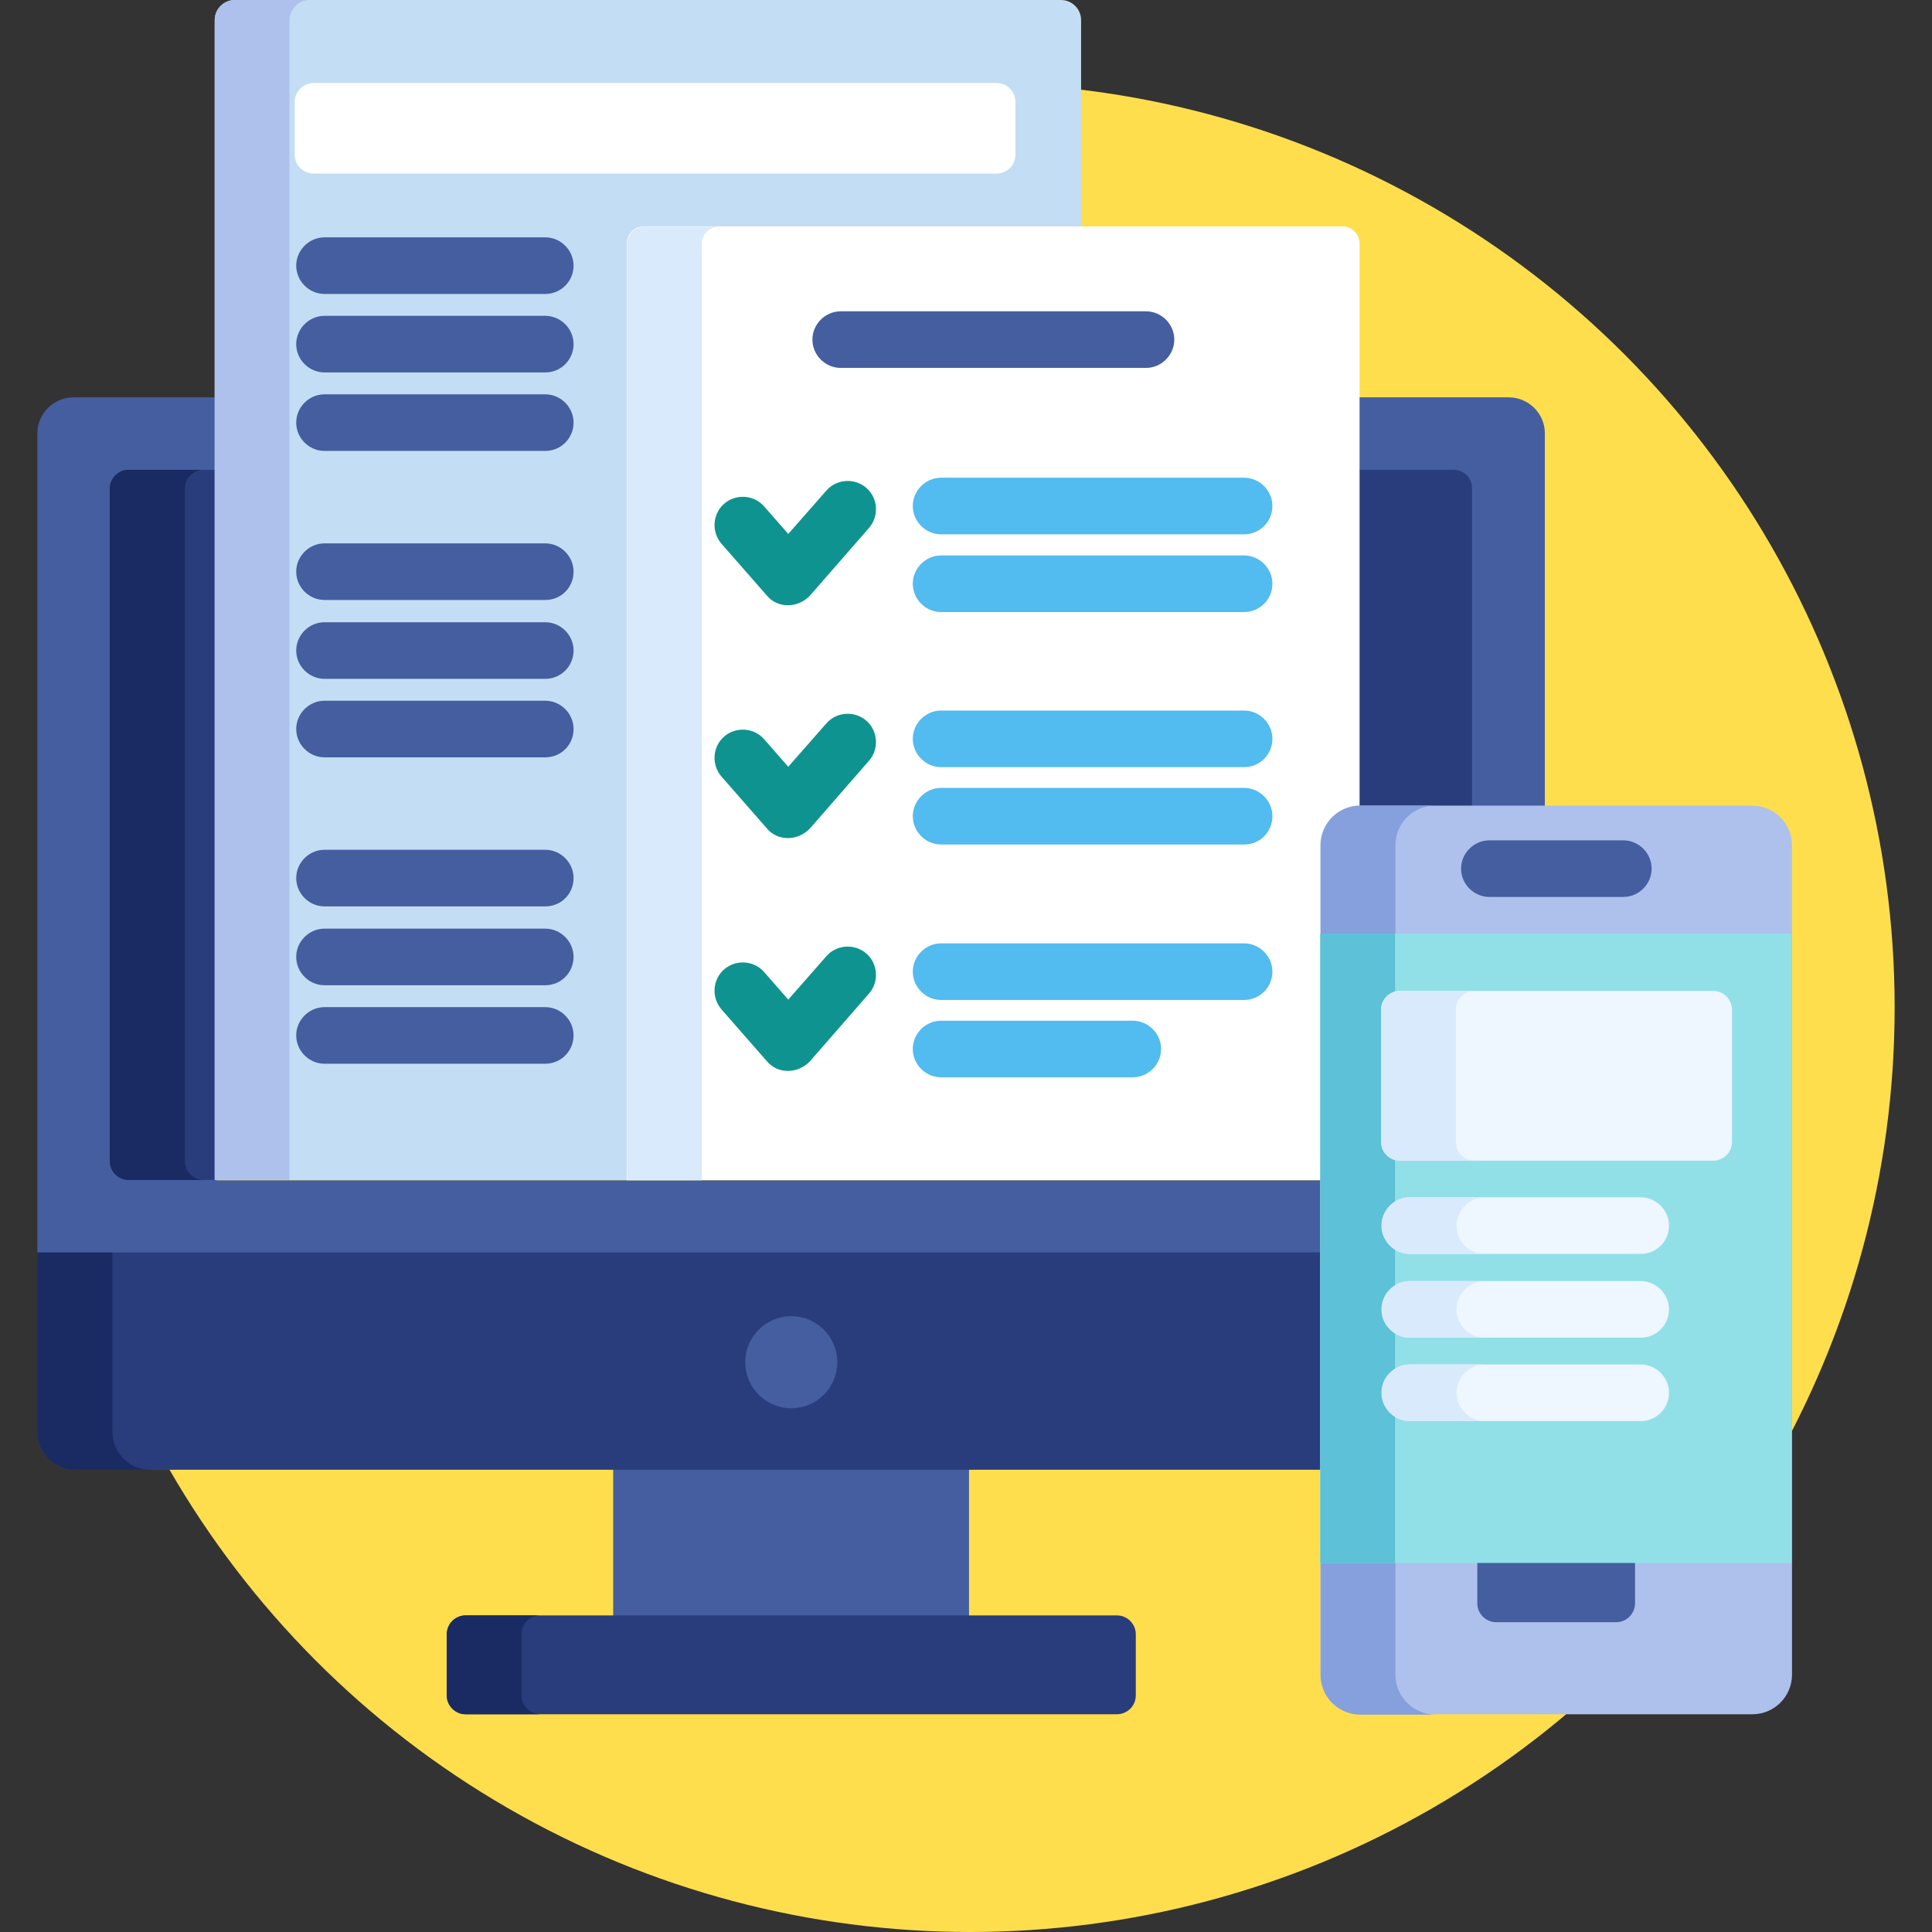 <?xml version="1.0" encoding="utf-8"?>
<!-- Generator: Adobe Illustrator 22.0.0, SVG Export Plug-In . SVG Version: 6.00 Build 0)  -->
<svg version="1.1" id="Capa_1" xmlns="http://www.w3.org/2000/svg" xmlns:xlink="http://www.w3.org/1999/xlink" x="0px" y="0px"
	 viewBox="0 0 512 512" style="enable-background:new 0 0 512 512;" xml:space="preserve">
<rect x="0" y="0" width="512" height="512" fill="#333333" stroke="none"/>
<style type="text/css">
	.st0{fill:#FFDE4D;}
	.st1{fill:#445EA0;}
	.st2{fill:#293D7C;}
	.st3{fill:#1A2B63;}
	.st4{fill:#C3DDF4;}
	.st5{fill:#AEC1ED;}
	.st6{fill:#FFFFFF;}
	.st7{fill:#D9EAFC;}
	.st8{fill:#0F9390;}
	.st9{fill:#52BBEF;}
	.st10{fill:#85A0DD;}
	.st11{fill:#91E0E8;}
	.st12{fill:#5DC1D8;}
	.st13{fill:#EEF6FF;}
</style>
<circle class="st0" cx="257.1" cy="267" r="245"/>
<rect x="162.5" y="388.5" class="st1" width="94.3" height="40.6"/>
<path class="st2" d="M301,449.3c0,2.8-2.3,5-5,5H123.4c-2.8,0-5-2.3-5-5v-16.2c0-2.8,2.3-5,5-5H296c2.8,0,5,2.3,5,5L301,449.3
	L301,449.3z"/>
<path class="st3" d="M138.2,449.3v-16.2c0-2.8,2.3-5,5-5h-19.8c-2.8,0-5,2.3-5,5v16.2c0,2.8,2.3,5,5,5h19.8
	C140.5,454.3,138.2,452,138.2,449.3z"/>
<path class="st2" d="M350.9,330.9H9.9v48.6c0,5.5,4.5,10,10,10h331L350.9,330.9L350.9,330.9z"/>
<path class="st3" d="M29.8,379.5v-48.6H9.9v48.6c0,5.5,4.5,10,10,10h19.8C34.3,389.5,29.8,385,29.8,379.5z"/>
<path class="st1" d="M399.8,105.3h-40v109.3c-5.2,0-9.4,4.3-9.4,9.5v88.7h-293V105.3H19.5c-5.3,0-9.6,4.3-9.6,9.6v217h341V224
	c0-5.2,4.2-9.5,9.5-9.5h49v-99.7C409.4,109.6,405.1,105.3,399.8,105.3z"/>
<g>
	<path class="st2" d="M57.4,124.5H34.1c-2.8,0-5,2.3-5,5v178.2c0,2.8,2.3,5,5,5h23.3L57.4,124.5L57.4,124.5z"/>
	<path class="st2" d="M385.2,124.5h-25.4v90.1c0.2,0,0.4,0,0.5,0h29.8v-85C390.2,126.7,388,124.5,385.2,124.5z"/>
</g>
<path class="st3" d="M49,307.7V129.5c0-2.8,2.3-5,5-5H34.1c-2.8,0-5,2.3-5,5v178.2c0,2.8,2.3,5,5,5H54C51.2,312.7,49,310.4,49,307.7
	z"/>
<circle class="st1" cx="209.7" cy="361" r="12.2"/>
<path class="st4" d="M167.2,65.5c0-2.4,2-4.5,4.5-4.5h114.8V5.3c0-2.9-2.4-5.3-5.3-5.3h-219c-2.9,0-5.3,2.4-5.3,5.3v307.4h110.3
	V65.5z"/>
<path class="st5" d="M82,0H62.2c-2.9,0-5.3,2.4-5.3,5.3v307.4h19.8V5.3C76.8,2.4,79.1,0,82,0z"/>
<path class="st6" d="M350.9,224c0-5.2,4.2-9.4,9.4-9.5v-150c0-2.4-2-4.5-4.5-4.5H170.6c-2.4,0-4.5,2-4.5,4.5v248.2h184.7L350.9,224
	L350.9,224z"/>
<path class="st7" d="M190.5,60.1h-19.8c-2.4,0-4.5,2-4.5,4.5v248.2H186V64.5C186,62.1,188,60.1,190.5,60.1z"/>
<path class="st8" d="M208.8,160.4c-2.2,0-4.2-0.9-5.6-2.6l-12-13.7c-2.7-3.1-2.4-7.9,0.7-10.6c3.1-2.7,7.9-2.4,10.6,0.7l6.4,7.3
	l10.1-11.5c2.7-3.1,7.5-3.4,10.6-0.7c3.1,2.7,3.4,7.5,0.7,10.6l-15.7,18C213,159.5,211,160.4,208.8,160.4z"/>
<g>
	<path class="st9" d="M329.7,141.6h-80.3c-4.1,0-7.5-3.4-7.5-7.5s3.4-7.5,7.5-7.5h80.3c4.1,0,7.5,3.4,7.5,7.5
		C337.2,138.2,333.9,141.6,329.7,141.6z"/>
	<path class="st9" d="M329.7,162.2h-80.3c-4.1,0-7.5-3.4-7.5-7.5s3.4-7.5,7.5-7.5h80.3c4.1,0,7.5,3.4,7.5,7.5
		S333.9,162.2,329.7,162.2z"/>
</g>
<path class="st8" d="M208.8,222.1c-2.2,0-4.2-0.9-5.6-2.6l-12-13.7c-2.7-3.1-2.4-7.9,0.7-10.6c3.1-2.7,7.9-2.4,10.6,0.7l6.4,7.3
	l10.1-11.5c2.7-3.1,7.5-3.4,10.6-0.7c3.1,2.7,3.4,7.5,0.7,10.6l-15.7,18C213,221.2,211,222.1,208.8,222.1z"/>
<g>
	<path class="st9" d="M329.7,203.3h-80.3c-4.1,0-7.5-3.4-7.5-7.5s3.4-7.5,7.5-7.5h80.3c4.1,0,7.5,3.4,7.5,7.5
		S333.9,203.3,329.7,203.3z"/>
	<path class="st9" d="M329.7,223.8h-80.3c-4.1,0-7.5-3.4-7.5-7.5s3.4-7.5,7.5-7.5h80.3c4.1,0,7.5,3.4,7.5,7.5
		C337.2,220.5,333.9,223.8,329.7,223.8z"/>
</g>
<path class="st8" d="M208.8,283.8L208.8,283.8c-2.2,0-4.2-0.9-5.6-2.6l-12-13.7c-2.7-3.1-2.4-7.9,0.7-10.6c3.1-2.7,7.9-2.4,10.6,0.7
	l6.4,7.3l10.1-11.5c2.7-3.1,7.5-3.4,10.6-0.7c3.1,2.7,3.4,7.5,0.7,10.6l-15.7,18C213,282.9,211,283.8,208.8,283.8z"/>
<g>
	<path class="st9" d="M329.7,265h-80.3c-4.1,0-7.5-3.4-7.5-7.5c0-4.1,3.4-7.5,7.5-7.5h80.3c4.1,0,7.5,3.4,7.5,7.5
		C337.2,261.6,333.9,265,329.7,265z"/>
	<path class="st9" d="M300.2,285.5h-50.8c-4.1,0-7.5-3.4-7.5-7.5s3.4-7.5,7.5-7.5h50.8c4.1,0,7.5,3.4,7.5,7.5
		S304.3,285.5,300.2,285.5z"/>
</g>
<g>
	<path class="st1" d="M144.5,77.9H86c-4.1,0-7.5-3.4-7.5-7.5s3.4-7.5,7.5-7.5h58.5c4.1,0,7.5,3.4,7.5,7.5
		C152,74.5,148.7,77.9,144.5,77.9z"/>
	<path class="st1" d="M144.5,98.7H86c-4.1,0-7.5-3.4-7.5-7.5s3.4-7.5,7.5-7.5h58.5c4.1,0,7.5,3.4,7.5,7.5S148.7,98.7,144.5,98.7z"/>
	<path class="st1" d="M144.5,119.5H86c-4.1,0-7.5-3.4-7.5-7.5s3.4-7.5,7.5-7.5h58.5c4.1,0,7.5,3.4,7.5,7.5S148.7,119.5,144.5,119.5z
		"/>
	<path class="st1" d="M144.5,159H86c-4.1,0-7.5-3.4-7.5-7.5s3.4-7.5,7.5-7.5h58.5c4.1,0,7.5,3.4,7.5,7.5
		C152,155.7,148.7,159,144.5,159z"/>
	<path class="st1" d="M144.5,179.9H86c-4.1,0-7.5-3.4-7.5-7.5s3.4-7.5,7.5-7.5h58.5c4.1,0,7.5,3.4,7.5,7.5
		C152,176.5,148.7,179.9,144.5,179.9z"/>
	<path class="st1" d="M144.5,200.7H86c-4.1,0-7.5-3.4-7.5-7.5s3.4-7.5,7.5-7.5h58.5c4.1,0,7.5,3.4,7.5,7.5
		C152,197.4,148.7,200.7,144.5,200.7z"/>
	<path class="st1" d="M144.5,240.2H86c-4.1,0-7.5-3.4-7.5-7.5s3.4-7.5,7.5-7.5h58.5c4.1,0,7.5,3.4,7.5,7.5
		C152,236.9,148.7,240.2,144.5,240.2z"/>
	<path class="st1" d="M144.5,261.1H86c-4.1,0-7.5-3.4-7.5-7.5c0-4.1,3.4-7.5,7.5-7.5h58.5c4.1,0,7.5,3.4,7.5,7.5
		C152,257.7,148.7,261.1,144.5,261.1z"/>
	<path class="st1" d="M144.5,281.9H86c-4.1,0-7.5-3.4-7.5-7.5s3.4-7.5,7.5-7.5h58.5c4.1,0,7.5,3.4,7.5,7.5
		C152,278.5,148.7,281.9,144.5,281.9z"/>
	<path class="st1" d="M303.7,97.5h-80.9c-4.1,0-7.5-3.4-7.5-7.5s3.4-7.5,7.5-7.5h80.9c4.1,0,7.5,3.4,7.5,7.5S307.8,97.5,303.7,97.5z
		"/>
</g>
<path class="st5" d="M474.9,443.8c0,5.8-4.7,10.5-10.5,10.5h-104c-5.8,0-10.5-4.7-10.5-10.5V224c0-5.8,4.7-10.5,10.5-10.5h104
	c5.8,0,10.5,4.7,10.5,10.5L474.9,443.8L474.9,443.8z"/>
<path class="st10" d="M369.8,443.8V224c0-5.8,4.7-10.5,10.5-10.5h-19.8c-5.8,0-10.5,4.7-10.5,10.5v219.9c0,5.8,4.7,10.5,10.5,10.5
	h19.8C374.5,454.3,369.8,449.6,369.8,443.8z"/>
<path class="st1" d="M391.5,413.1v11.8c0,2.8,2.3,5,5,5h31.8c2.8,0,5-2.3,5-5v-11.8H391.5z"/>
<rect x="349.9" y="247.4" class="st11" width="124.9" height="166.8"/>
<rect x="349.9" y="247.4" class="st12" width="19.8" height="166.8"/>
<path class="st1" d="M430.2,237.7h-35.5c-4.1,0-7.5-3.4-7.5-7.5s3.4-7.5,7.5-7.5h35.5c4.1,0,7.5,3.4,7.5,7.5
	S434.3,237.7,430.2,237.7z"/>
<g>
	<path class="st13" d="M459,302.6c0,2.8-2.3,5-5,5H371c-2.8,0-5-2.3-5-5v-35c0-2.8,2.3-5,5-5H454c2.8,0,5,2.3,5,5L459,302.6
		L459,302.6z"/>
	<path class="st13" d="M434.8,332.3h-61.2c-4.1,0-7.5-3.4-7.5-7.5s3.4-7.5,7.5-7.5h61.2c4.1,0,7.5,3.4,7.5,7.5
		C442.3,329,439,332.3,434.8,332.3z"/>
	<path class="st13" d="M434.8,354.5h-61.2c-4.1,0-7.5-3.4-7.5-7.5s3.4-7.5,7.5-7.5h61.2c4.1,0,7.5,3.4,7.5,7.5
		S439,354.5,434.8,354.5z"/>
	<path class="st13" d="M434.8,376.6h-61.2c-4.1,0-7.5-3.4-7.5-7.5c0-4.1,3.4-7.5,7.5-7.5h61.2c4.1,0,7.5,3.4,7.5,7.5
		C442.3,373.2,439,376.6,434.8,376.6z"/>
</g>
<g>
	<path class="st7" d="M385.8,302.6v-35c0-2.8,2.3-5,5-5H371c-2.8,0-5,2.3-5,5v35c0,2.8,2.3,5,5,5h19.8
		C388,307.6,385.8,305.4,385.8,302.6z"/>
	<path class="st7" d="M386,324.8c0-4.1,3.4-7.5,7.5-7.5h-19.8c-4.1,0-7.5,3.4-7.5,7.5s3.4,7.5,7.5,7.5h19.8
		C389.3,332.3,386,329,386,324.8z"/>
	<path class="st7" d="M386,347c0-4.1,3.4-7.5,7.5-7.5h-19.8c-4.1,0-7.5,3.4-7.5,7.5s3.4,7.5,7.5,7.5h19.8
		C389.3,354.5,386,351.1,386,347z"/>
	<path class="st7" d="M386,369.1c0-4.1,3.4-7.5,7.5-7.5h-19.8c-4.1,0-7.5,3.4-7.5,7.5c0,4.1,3.4,7.5,7.5,7.5h19.8
		C389.3,376.6,386,373.2,386,369.1z"/>
</g>
<path class="st6" d="M269.1,41c0,2.8-2.3,5-5,5h-181c-2.8,0-5-2.3-5-5V27c0-2.8,2.3-5,5-5h181c2.8,0,5,2.3,5,5V41z"/>
</svg>
